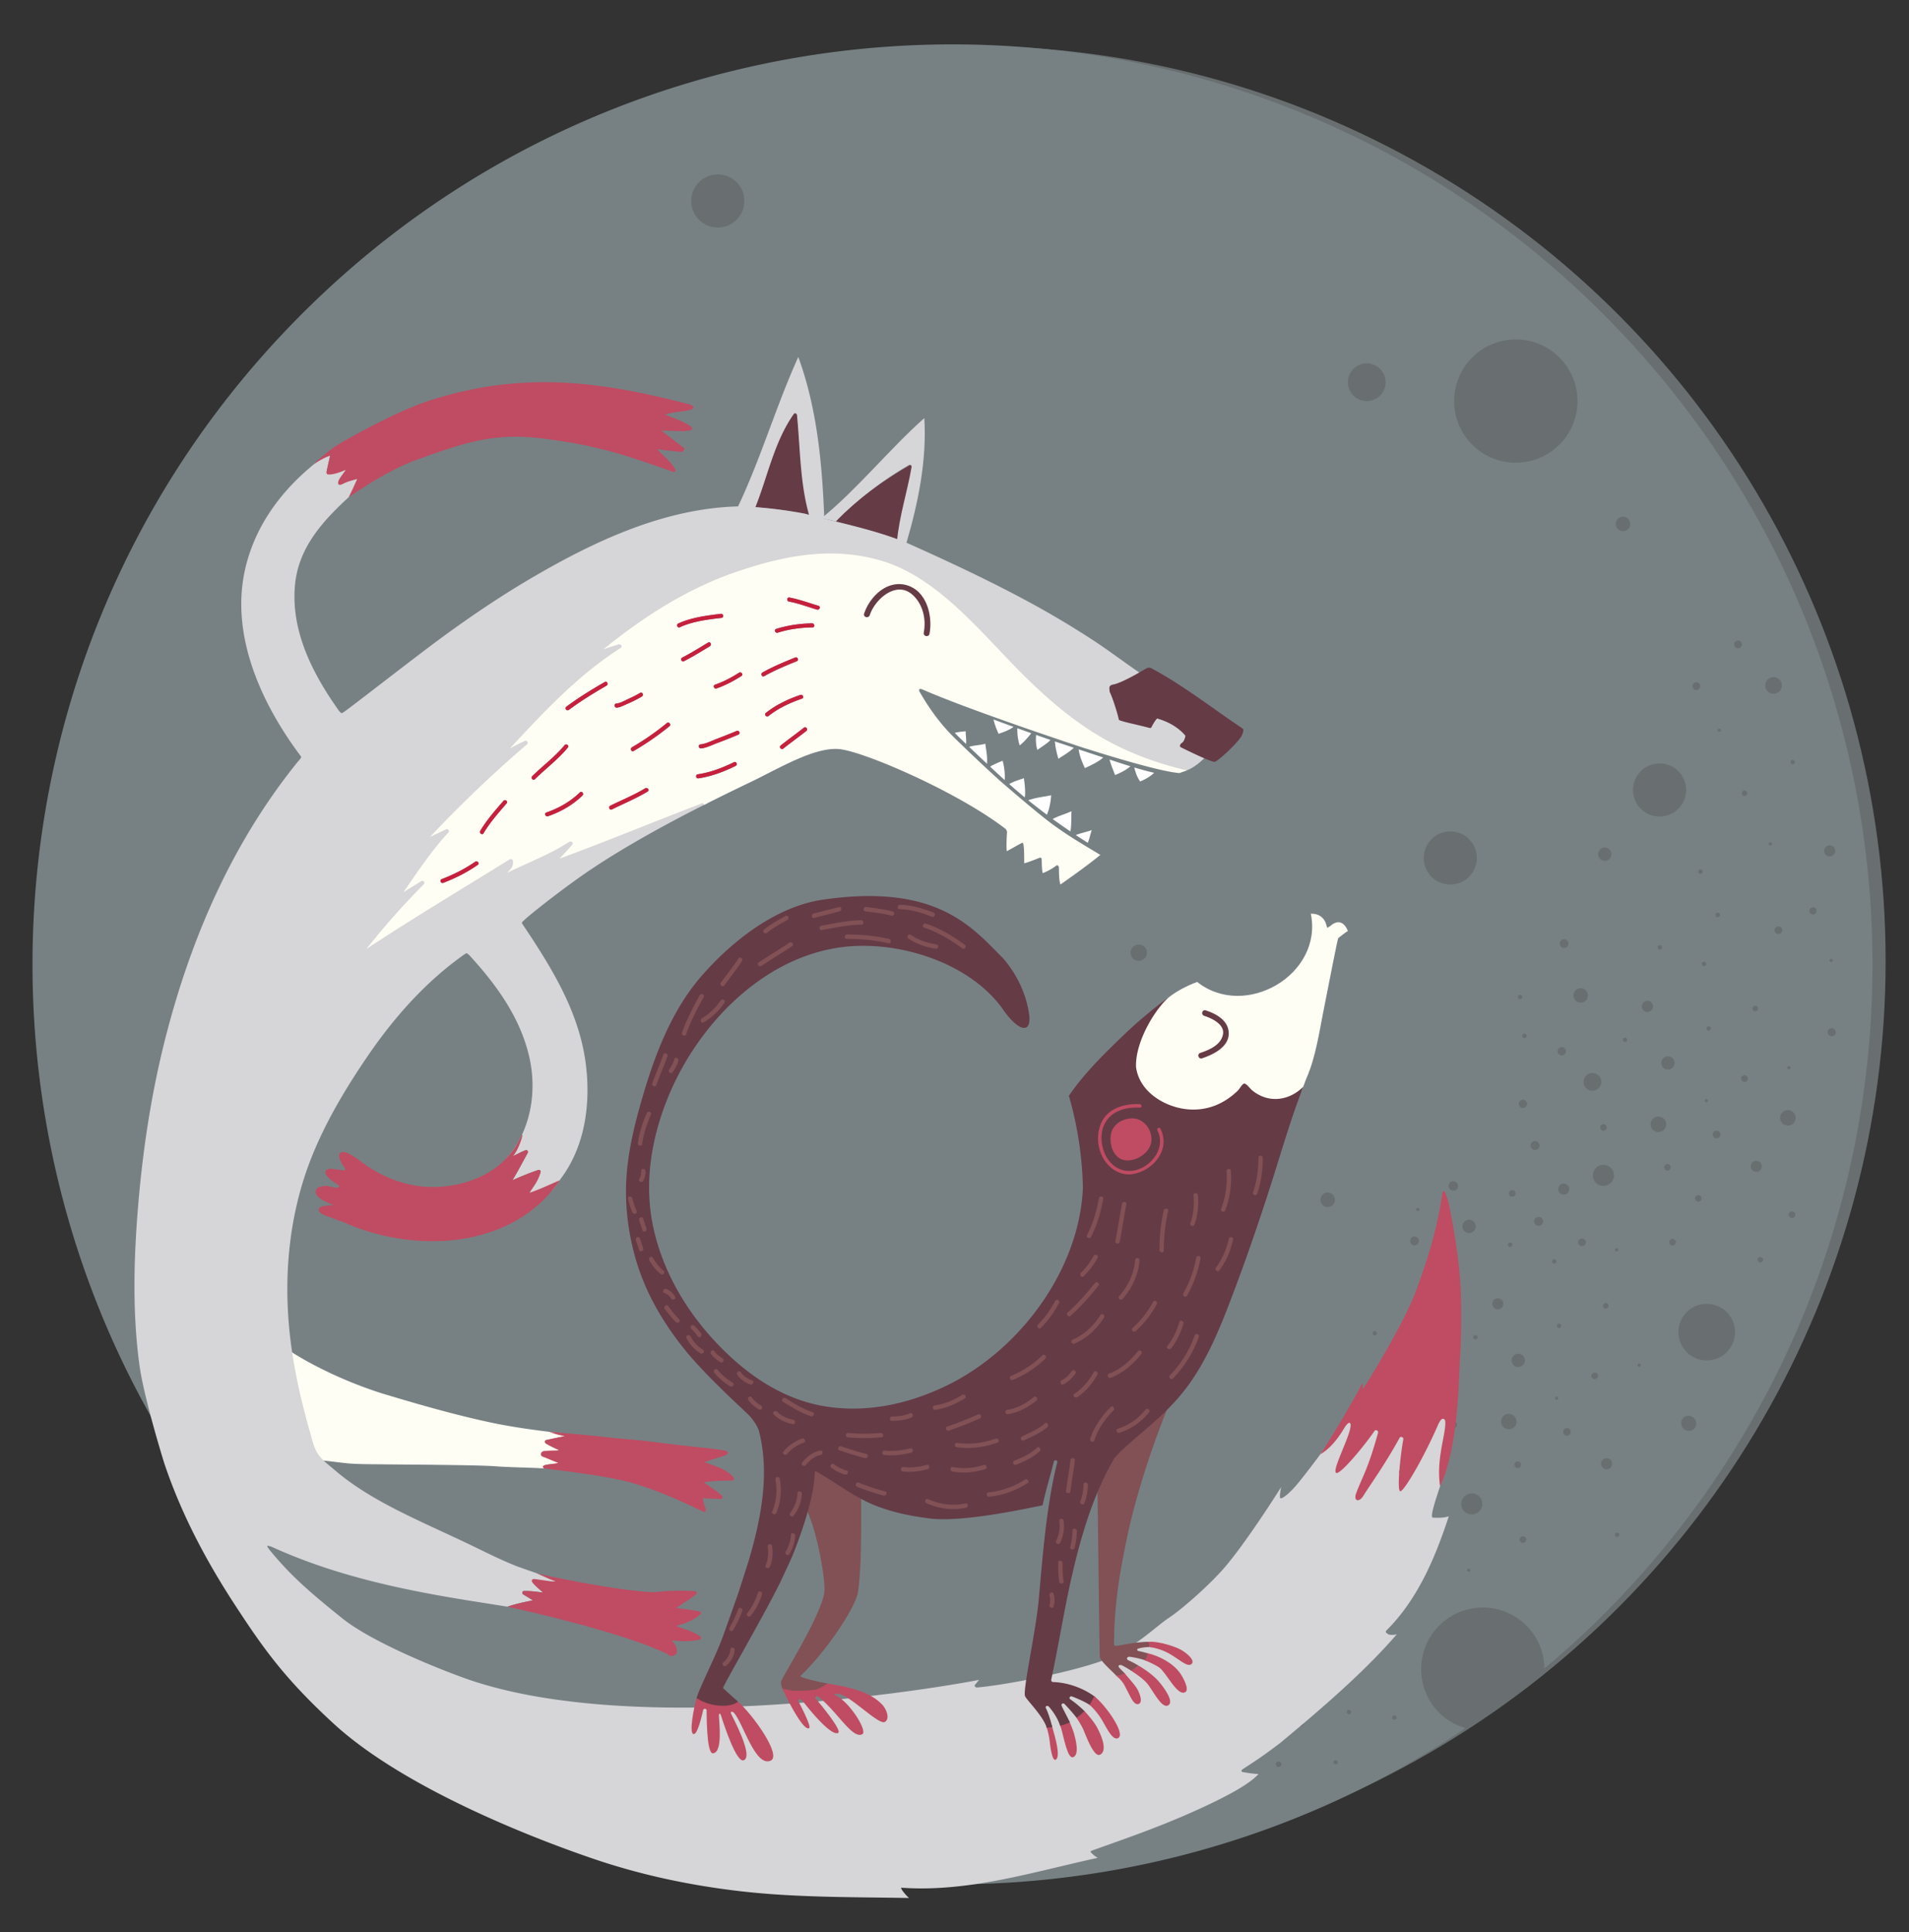 <svg xmlns="http://www.w3.org/2000/svg" width="329" height="333"><rect width="100%" height="100%" fill="#333333" stroke="none"/><circle fill="#696F70" cx="167.255" cy="165.629" r="157.717"/><path fill="#778184" d="M52.041 54.089c-61.92 61.92-61.92 162.307 0 224.225 54.525 54.528 138.879 61.011 200.527 19.498-1.654-.484-3.229-1.334-4.535-2.64-4.15-4.151-4.15-10.881 0-15.026 4.148-4.151 10.879-4.151 15.033 0a10.591 10.591 0 0 1 3.1 7.387c3.457-2.913 6.846-5.961 10.098-9.219 61.924-61.918 61.918-162.305 0-224.225-61.916-61.92-162.307-61.92-224.223 0zm110.891 260.585a.616.616 0 0 1-.875 0 .622.622 0 1 1 .879-.881.618.618 0 0 1-.004.881zm23.803 1.801a.383.383 0 1 1 .004-.542.377.377 0 0 1-.004.542zm46.513-248.302a3.268 3.268 0 0 1 0-4.606 3.255 3.255 0 1 1 0 4.606zm-52.849 234.922a.714.714 0 0 1-1.012-.003.716.716 0 0 1 1.012-1.013.709.709 0 0 1 0 1.016zm15.48 4.238a.381.381 0 0 1-.541 0 .381.381 0 0 1 0-.541.387.387 0 0 1 .541 0 .384.384 0 0 1 0 .541zm10.571 4.1a.381.381 0 0 1-.538 0 .391.391 0 0 1 0-.543.384.384 0 0 1 .543 0 .381.381 0 0 1-.005.543zm-7.501-13.754a.957.957 0 0 1-1.355 0 .962.962 0 0 1 0-1.355.962.962 0 0 1 1.355 0 .957.957 0 0 1 0 1.355zm9.977 2.668a.67.67 0 0 1-.462.829.667.667 0 0 1-.824-.46.667.667 0 0 1 .457-.826.668.668 0 0 1 .829.457zm11.756 4.033a.479.479 0 1 1 0-.678.476.476 0 0 1 0 .678zm-5.077-11.576a.38.38 0 0 1-.539-.004.377.377 0 0 1 0-.537.376.376 0 0 1 .539 0 .38.38 0 0 1 0 .541zm14.84 11.182a.384.384 0 0 1-.543-.541.39.39 0 0 1 .543.002.385.385 0 0 1 0 .539zm-5.959-6.633a.487.487 0 0 1-.68-.002.48.48 0 0 1 .68-.679.485.485 0 0 1 0 .681zm8.252-2.041a.383.383 0 0 1-.543-.539.388.388 0 0 1 .545-.002.381.381 0 0 1-.002.541zm-13.746-16.864a.958.958 0 0 1-1.355-.001.957.957 0 1 1 1.355.001zm10.297 8.001a.663.663 0 0 1-.941 0 .669.669 0 1 1 .941 0zm11.309 9.815a.377.377 0 0 1-.539 0 .378.378 0 0 1 0-.538.379.379 0 0 1 .539 0 .371.371 0 0 1 0 .538zm-45.17-49.632a4.582 4.582 0 0 1-6.479-6.479 4.582 4.582 0 0 1 6.479 6.479zm42.383 34.258a.48.48 0 0 1-.678-.679.482.482 0 0 1 .678 0 .481.481 0 0 1 0 .679zm-9.952-10.43a.812.812 0 1 1-1.152-1.15.812.812 0 0 1 1.152 1.15zm-1.488-8.596a1.433 1.433 0 0 1-2.033 0 1.436 1.436 0 1 1 2.033 0zm73.863-76.411a.57.57 0 0 1 .809 0 .573.573 0 1 1-.808.81.564.564 0 0 1-.001-.81zM120.354 31.507a4.582 4.582 0 1 1 6.475 6.477 4.582 4.582 0 0 1-6.475-6.477zM261.949 189.73a.72.72 0 0 1 1.016-.002.722.722 0 0 1-.002 1.018.723.723 0 0 1-1.014 0 .714.714 0 0 1 0-1.016zm2.061 7.141a.767.767 0 1 1 1.09 1.084.767.767 0 0 1-1.09-1.084zm4.81 7.379a.959.959 0 0 1 1.354 0 .96.96 0 0 1 0 1.355.955.955 0 0 1-1.354 0 .953.953 0 0 1 0-1.355zm9.5 11.207c-.043-.153.043-.309.197-.354s.312.042.357.198a.287.287 0 1 1-.554.156zm-28.425-11.645a.817.817 0 0 1 1.152-.002.818.818 0 0 1 0 1.153.814.814 0 1 1-1.152-1.151zm10.632 10.426a.383.383 0 1 1-.545.539.38.38 0 0 1 0-.539.383.383 0 0 1 .545 0zm-65.273-51.057a1.41 1.41 0 0 1 1.995 0 1.408 1.408 0 0 1 0 1.999 1.408 1.408 0 0 1-1.995-.001 1.416 1.416 0 0 1 0-1.998zm47.603 68.726a.718.718 0 0 1 1.014 1.015.717.717 0 0 1-1.014-1.015zm-6.705 9.072a.72.72 0 0 1 1.018 0 .72.72 0 0 1 0 1.015.723.723 0 0 1-1.018 0 .72.72 0 0 1 0-1.015zm-1.793 24.679a.575.575 0 0 1-.812 0 .571.571 0 0 1 0-.812.57.57 0 0 1 .812-.002.573.573 0 0 1 0 .814zm8.336 4.409a.377.377 0 0 1-.537 0 .378.378 0 0 1 0-.538.38.38 0 1 1 .537.538zM114.391 136.345a4.583 4.583 0 0 1-6.479 0 4.586 4.586 0 0 1 0-6.477 4.583 4.583 0 0 1 6.479 0 4.583 4.583 0 0 1 0 6.477zM253.314 270.8a.287.287 0 0 1-.406 0 .291.291 0 0 1 0-.406.287.287 0 0 1 .406.001.283.283 0 0 1 0 .405zm-4.865-7.029a.758.758 0 0 1-1.076-.002.76.76 0 0 1 0-1.081.755.755 0 0 1 1.076-.003.759.759 0 0 1 0 1.086zm-9.146-14.568a.767.767 0 1 1-1.084-1.086.767.767 0 0 1 1.084 1.086zm23.564 16.523a.575.575 0 0 1-.814.002.575.575 0 0 1 .815-.811c.22.223.22.585-.001.809zm-7.926-5.262a1.82 1.82 0 0 1-2.57 0 1.813 1.813 0 0 1 0-2.574 1.815 1.815 0 0 1 2.57 0c.709.71.709 1.863 0 2.574zm-3.994-14.511a.577.577 0 0 1-.814 0 .573.573 0 0 1 0-.812.579.579 0 0 1 .814 0 .576.576 0 0 1 0 .812zm-13.746-15.909a.387.387 0 0 1-.541 0 .39.39 0 0 1 0-.542.383.383 0 0 1 .541 0 .377.377 0 0 1 0 .542zm24.76 22.789a.573.573 0 1 1-.814-.81.573.573 0 0 1 .814 0 .57.57 0 0 1 0 .81zm-12.234-14.056a1.532 1.532 0 1 1-2.161-2.166 1.532 1.532 0 0 1 2.161 2.166zm29.252 25.996a.391.391 0 0 1-.543 0 .384.384 0 0 1 0-.543.39.39 0 0 1 .543 0 .395.395 0 0 1 0 .543zm-18.01-18.82a1.342 1.342 0 0 1-1.896-1.898 1.344 1.344 0 0 1 1.896 0 1.344 1.344 0 0 1 0 1.898zm-33.037-38.299a1.258 1.258 0 0 1 0-1.774 1.252 1.252 0 1 1 1.771 1.772 1.26 1.26 0 0 1-1.771.002zm17.804 14.261a1.255 1.255 0 0 1 1.773 0 1.253 1.253 0 1 1-1.774 1.77 1.258 1.258 0 0 1 .001-1.77zm8.805 8.258a.386.386 0 0 1-.002.543.38.38 0 0 1-.539 0 .384.384 0 0 1 .541-.543zm15.029 17.061a.672.672 0 0 1 .949-.951.681.681 0 0 1 0 .951.677.677 0 0 1-.949 0zm7.994 5.692a.958.958 0 0 1-1.355 0 .954.954 0 0 1 0-1.351.955.955 0 0 1 1.355-.006.959.959 0 0 1 0 1.357zm-9.078-11.786a.287.287 0 1 1-.402-.409.287.287 0 0 1 .402.409zm-6.019-5.894a1.146 1.146 0 0 1-1.625 0 1.146 1.146 0 0 1 0-1.626 1.152 1.152 0 0 1 1.625 0c.451.45.451 1.177 0 1.626zm-18.145-20.852a.762.762 0 0 1-1.08 0 .758.758 0 0 1 0-1.082.76.76 0 0 1 1.08-.002.76.76 0 0 1 0 1.084zm14.477 10.979a.958.958 0 0 1-1.355-1.353.964.964 0 0 1 1.361 0 .962.962 0 0 1-.006 1.353zm-14.178-17.015a.287.287 0 0 1-.551.155.29.29 0 0 1 .195-.354.292.292 0 0 1 .356.199zm30.631 29.156a.577.577 0 0 1-.814 0 .575.575 0 1 1 .814 0zm-6.299-8.757a.377.377 0 0 1-.539 0 .38.38 0 0 1 0-.54.386.386 0 0 1 .543-.002.384.384 0 0 1-.004.542zm-14.961-16.586a1.147 1.147 0 0 1-1.621 0 1.14 1.14 0 0 1 0-1.624 1.138 1.138 0 0 1 1.621 0c.451.45.451 1.175 0 1.624zm37.992 34.065a1.342 1.342 0 0 1-1.896-1.896 1.342 1.342 0 0 1 1.896 1.896zm-9.285-10.776a.292.292 0 0 1-.408-.002.286.286 0 1 1 .408-.402.285.285 0 0 1 0 .404zm-14.554-17.804a.391.391 0 0 1-.543 0 .384.384 0 1 1 .543-.543.391.391 0 0 1 0 .543zm8.937 7.717a.48.48 0 1 1 0-.678.478.478 0 0 1 0 .678zm-11.373-14.352c-.299.299-.791.299-1.09 0s-.295-.784 0-1.084a.776.776 0 0 1 1.09 0c.299.3.299.785 0 1.084zm-4.676-4.943a.572.572 0 0 1-.811 0 .575.575 0 1 1 .811 0zm10.975 8.205a.669.669 0 1 1 1.287-.371.67.67 0 0 1-1.287.371zm25.582 18.738a4.88 4.88 0 0 1-6.904 0 4.88 4.88 0 0 1 0-6.903 4.885 4.885 0 0 1 6.904 0 4.874 4.874 0 0 1 0 6.903zm-8.93-18.543a.573.573 0 0 1-.812.002.572.572 0 0 1 0-.814.57.57 0 0 1 .812.004.568.568 0 0 1 0 .808zm-11.035-10.633a1.83 1.83 0 0 1-2.578.002 1.827 1.827 0 0 1 0-2.577 1.828 1.828 0 0 1 2.578 0c.707.71.707 1.862 0 2.575zm-.887-9.141a.567.567 0 0 1-.809 0 .573.573 0 1 1 .809-.812.566.566 0 0 1 0 .812zm-13.742-15.907a.378.378 0 0 1-.537-.005.376.376 0 0 1 0-.539.378.378 0 0 1 .537-.002.39.39 0 0 1 0 .546zm40.738 38.63a.478.478 0 0 1-.678 0 .476.476 0 0 1 0-.678.48.48 0 0 1 .678.678zm-10.644-10.504a.571.571 0 0 1-.809 0 .581.581 0 0 1-.004-.813.575.575 0 0 1 .813.813zm-5.338-5.337a.575.575 0 0 1-.809-.813.57.57 0 0 1 .809.002.566.566 0 0 1 0 .811zm-12.229-14.057a1.53 1.53 0 0 1-2.166-.001 1.525 1.525 0 0 1 0-2.166 1.53 1.53 0 0 1 2.166-.003c.596.6.596 1.57 0 2.17zm-6.873-5.86a.719.719 0 1 1 1.02-1.014.719.719 0 0 1-1.02 1.014zm-6.941-9.58a.387.387 0 0 1 .004-.541.381.381 0 1 1 .539.541.384.384 0 0 1-.543 0zm25.051 22.615a1.337 1.337 0 0 1-1.895-.002 1.345 1.345 0 0 1 0-1.894 1.34 1.34 0 1 1 1.895 1.896zm22.484 15.024a.578.578 0 0 1-.814-.001.576.576 0 0 1 0-.812.58.58 0 0 1 .814-.002.578.578 0 0 1 0 .815zm-28.914-30.264a.374.374 0 0 1-.535-.002.383.383 0 0 1-.004-.539.388.388 0 0 1 .543 0 .378.378 0 0 1-.004.541zm15.984 15.573a.679.679 0 0 1 0 .949.673.673 0 0 1-.947 0 .67.67 0 1 1 .947-.949zm-23.009-22.599a1.255 1.255 0 0 1-1.77 0 1.247 1.247 0 0 1 0-1.771 1.251 1.251 0 1 1 1.77 1.771zm30.049 29.24a.955.955 0 0 1-1.348-.001.962.962 0 0 1-.004-1.353.956.956 0 1 1 1.352 1.354zm-9.073-11.791a.282.282 0 0 1-.402.003.286.286 0 0 1 .402-.407.281.281 0 0 1 0 .404zm-6.021-5.888a1.152 1.152 0 0 1-1.623 0 1.147 1.147 0 0 1 0-1.627 1.146 1.146 0 0 1 1.623 0 1.151 1.151 0 0 1 0 1.627zm-18.143-20.853a.77.77 0 0 1-1.086 0 .773.773 0 0 1 0-1.084.768.768 0 0 1 1.086 1.084zm-16.933-12.047a4.574 4.574 0 0 1-6.473 0 4.578 4.578 0 0 1 0-6.479 4.58 4.58 0 0 1 6.473 0 4.582 4.582 0 0 1 0 6.479zm31.406 23.026a.95.95 0 0 1-1.35 0 .96.96 0 0 1 0-1.355.957.957 0 1 1 1.35 1.355zm24.492 19.464a1.34 1.34 0 1 1-1.893-1.897 1.34 1.34 0 0 1 1.893 1.897zm-14.334-16.082a.386.386 0 0 1-.543 0 .389.389 0 0 1 0-.541.392.392 0 0 1 .547 0 .385.385 0 0 1-.004.541zm-8.43-13.978a.385.385 0 0 1-.539 0 .388.388 0 0 1 0-.543.387.387 0 0 1 .541 0 .384.384 0 0 1-.002.543zm22.176 20.679a.282.282 0 0 1-.406 0 .282.282 0 0 1 0-.403.285.285 0 0 1 .406 0 .285.285 0 0 1 0 .403zm-14.558-17.802a.38.38 0 0 1-.539-.003.38.38 0 0 1-.002-.538.383.383 0 1 1 .541.541zm8.937 7.719a.48.48 0 1 1-.674-.682.48.48 0 0 1 .674.682zm-25.457-26.135a1.149 1.149 0 1 1-1.622-1.625 1.149 1.149 0 0 1 1.622 1.625zm38.791 30.39a.72.72 0 0 1-1.02.002.716.716 0 0 1 .004-1.018.72.72 0 0 1 1.016 1.016zm-19.9-20.439a.383.383 0 1 1 0-.539.386.386 0 0 1 0 .539zm-2.969-7.458c-.152.149-.391.149-.541 0s-.15-.388 0-.54a.383.383 0 0 1 .541 0 .38.38 0 0 1 0 .54zm13.799 9.624a.668.668 0 1 1-1.285.371.669.669 0 0 1 1.285-.371zm8.73 5.334a.289.289 0 0 1-.554.16.293.293 0 0 1 .195-.359.296.296 0 0 1 .359.199zm-2.98-8.024a.62.62 0 0 1-.881 0 .625.625 0 0 1 0-.881.624.624 0 0 1 .881 0 .622.622 0 0 1 0 .881zm-23.633-18.035a4.588 4.588 0 0 1-6.48 0 4.581 4.581 0 1 1 6.48 0zm16.119 5.951a.287.287 0 0 1-.201.355.285.285 0 0 1-.354-.197.289.289 0 0 1 .555-.158zm-4.379-8.292a.48.48 0 0 1-.678-.68.478.478 0 0 1 .674 0c.19.188.192.49.004.68zm15.014 10.273a.958.958 0 0 1-1.352.002.958.958 0 1 1 1.352-.002zm-19.498-21.262a.285.285 0 0 1-.406 0 .29.29 0 0 1 0-.406.286.286 0 0 1 .406.003.282.282 0 0 1 0 .403zm-3.686-7.338a.673.673 0 0 1-.949 0 .675.675 0 0 1 0-.949.671.671 0 0 1 .949.949zm16.414 12.892a.384.384 0 0 1-.545-.542.39.39 0 0 1 .545 0 .388.388 0 0 1 0 .542zm-2.566-12.466a1.432 1.432 0 0 1-2.029 0 1.43 1.43 0 0 1-.004-2.027 1.44 1.44 0 0 1 2.033-.004c.56.56.56 1.473 0 2.031zm-7.781-7.9a.67.67 0 1 1 .828.461.67.67 0 0 1-.828-.461zm-18.299-20.069a1.252 1.252 0 0 1-1.77-.001 1.262 1.262 0 0 1 0-1.771 1.259 1.259 0 0 1 1.775 0 1.253 1.253 0 0 1-.005 1.772zm-11.838-14.539c-4.154 4.15-10.883 4.15-15.033.002-4.15-4.151-4.15-10.881 0-15.031 4.15-4.148 10.883-4.15 15.033 0s4.144 10.881 0 15.029z"/><path fill="#FFFEF4" d="M54.828 251.548c.488.142 2.618.328 3.121.418 0 0 1.964.223 1.973.223 2.111.17 4.242.138 6.357.168 3.33.039 15.974.099 18.979.326 2.826.211 5.299.187 8.471.374a.267.267 0 0 1 .089-.04c-.131-.147-.131-.432.116-.526.808-.331 2.768-.005 3.619-.209-.953-.336-2.547-1.241-3.561-1.399-.187-.025-.295-.443-.096-.465 1.201-.123 1.547-.076 2.491-.506-.788-.352-1.577-.705-2.312-1.158-.207-.127-.251-.516.045-.58 1.43-.289 2.854-.594 4.26-.973-4.678-.553-9.347-1.097-13.979-2.092-6.03-1.295-11.991-3.004-17.894-4.775-5.405-1.623-11.887-4.475-16.633-7.569.712 4.521 2.166 10.715 3.436 15.124.001-.001 1.159 3.325 1.518 3.659z"/><path fill="#BF4C62" d="M195.425 202.299c3.497-.698 6.354-4.328 4.552-7.804-.178-.348-.682-.021-.505.32 1.714 3.314-1.723 7.221-5.198 6.969-1.856-.135-3.322-1.521-3.967-3.214-.629-1.637-.713-3.624.223-5.175 1.26-2.088 3.644-2.613 5.932-2.517.387.014.352-.586-.033-.601-2.566-.108-5.455.648-6.619 3.191-.896 1.973-.73 4.394.39 6.252 1.099 1.822 3.058 3.012 5.225 2.579z"/><path fill="#653B46" d="M157.225 79.933c-4.535 2.522-8.867 5.629-12.59 9.255-.012-.003-.027-.009-.041-.011-.17.234-.334.471-.493.713 3.589.881 7.161 1.807 10.624 3.08.188-.35.375-.703.533-1.066.456-3.949 1.746-7.743 2.447-11.642.05-.278-.242-.457-.48-.329zm-20.414-9.062c-3.496 4.732-4.561 10.596-6.873 15.895v.002c-.078-.008-.167-.008-.248-.014-.02.207-.034.411-.055.617 3.025.195 6.016.584 8.981 1.135.264.069.519.133.78.205.053-.279.109-.551.18-.821-1.713-5.434-1.638-11.205-2.22-16.823-.024-.247-.371-.427-.545-.196z"/><path fill="#D6D5D7" d="M127.119 87.886c.939.023 1.881.074 2.818.142v-.003c2.312-5.559 3.377-11.721 6.873-16.684.175-.248.521-.057.546.202.585 5.958.497 12.075 2.263 17.831.068.02.143.037.217.061.689.141 1.375.284 2.064.451a.38.38 0 0 1 .16-.418c-.343-9.421-1.236-19.096-4.482-27.953-3.861 8.518-6.473 17.598-10.511 26.031.052.051.076.122.072.213.001.023-.012.071-.02.127z"/><path fill="#D6D5D7" d="M143.758 89.793c.088.024.18.054.267.075 3.725-3.805 8.061-7.067 12.595-9.714.238-.138.525.048.479.343-.727 4.254-2.102 8.385-2.504 12.706.154.06.311.13.469.194.089.031.18.063.264.096.02.008.031.003.057.014.016.011.039.018.055.027.24.088.475.167.711.256 2.064-7.019 3.599-14.357 3.148-21.74-5.98 5.297-11.479 12.184-17.68 17.229-.076.06 1.688.347 2.139.514z"/><path fill="#D6D5D7" d="M249.691 261.3c-.789.297-1.967.285-2.746.238-.811-.051 1.664-6.209 2.283-8.846.561-2.103 2.404-8.118.295-13.104-3.336 5.754-3.963 8.792-7.785 14.265-.234.341-.711.075-.59-.294 1.021-3.002.666-4.801 1.178-7.906-3.521 6.152-2.617 4.669-6.83 10.376-.236.315-.77.032-.607-.34 2.842-6.727 2.244-5.864 4.471-12.833-2.1 2.529-4.576 5.059-6.738 7.554-.25.291-.76.051-.605-.34.969-2.452 1.045-5.921 1.793-8.441-.752 1.394-6.557 9.653-10.141 14.017-1.459 1.771-2.689 2.662-2.977 2.558-.289-.103.107-1.932.107-1.932s-6.459 10.308-10.408 14.597c-2.74 2.975-6.803 6.514-8.938 7.933-2.139 1.419-4.999 4.365-9.601 6.624-4.444 2.181-17.808 4.893-23.45 5.383-.282.023-.578-.266-.332-.51.183-.186.411-.5.658-.811-2.049.486-56.625 10.48-87.576.088-3.837-1.291-16.614-6.235-22.152-10.676-5.531-4.443-8.924-7.365-12.557-11.822-.57-.803-.57-.803.383-.51 11.003 5.022 22.777 7.484 34.664 9.371 1.982.314 3.976.627 5.964.949 1.416-.496 2.896-.799 4.362-1.09-.521-.377-1.088-.682-1.639-1.023-.243-.155-.207-.586.124-.594 1.116-.024 2.203.127 3.297.27-.51-.434-.978-.92-1.325-1.518-.154-.254.057-.498.328-.479.988.078 3.32.35 4.264.107-2.226-.666-8.07-2.711-8.096-2.768-2.687-1.07-5.252-2.381-7.872-3.641-2.958-1.421-5.951-2.758-8.909-4.17-4.695-2.241-9.477-4.704-13.549-8.01-3.257-2.781-3.914-2.812-4.885-6.74h-.004c-1.924-6.666-3.404-13.363-3.869-20.357-.535-8.002.263-16.102 2.698-23.756 2.397-7.537 6.576-14.668 11.022-21.171 4.544-6.642 9.988-12.784 16.586-17.442.018-.011.027-.011.041-.014.486-.394.474-.151.837.104 4.659 5.061 8.8 10.758 10.356 17.568 1.23 5.424.457 11.308-2.715 15.941a15.738 15.738 0 0 1-1.363 1.705c1.159-.48 2.261-1.134 3.437-1.591.259-.099.507.208.378.443-.873 1.579-1.705 3.181-2.636 4.725 1.46-.642 2.927-1.259 4.446-1.763.216-.073.471.131.401.359-.44 1.574-1.757 2.582-2.611 3.902 1.485-.402 3.114-.83 4.645-.781.69-.865 1.069-1.472 1.603-2.201 4.187-5.707 5.056-13.241 4.079-20.077-1.261-8.792-5.983-16.321-10.819-23.54-.248-.373-.048-.367.25-.691 1.168-1.137 7.284-5.916 11.494-8.738 8.554-5.739 19.033-10.887 19.994-11.378-.338-2.02-13.568 4.135-21.43 6.981-.387.143-2.239 1.311-1.962 1.033.595-.595 2.054-2.461 2.628-3.07-3.182 1.758-4.557 1.391-7.781 3.07-.224.117-3.588 2.676-4.251 2.432-.78-.292-.865-1.156-.637-1.941-8.662 5.365-12.686 7.83-21.14 13.526-.315.216-1.971 1.271-1.719.937 2.898-3.84 5.494-4.957 8.815-8.424.985-1.549 1.127-2.946-3.095-1.447 2.539-3.615 8.703-9.949 7.733-9.475-.299.145-2.571.626-2.331.365 5.074-5.484 16.364-15.697 15.637-15.222-.311.2-2.084.061-1.792-.253 5.928-6.375 11.073-10.349 18.218-15.358-.783.27.004-1.43-.759-1.105-.37.152-2.981.868-2.679.612 7.73-6.471 13.705-8.168 23.176-11.883 5.166-2.027 15.178-4.793 24.429-1.252 10.301 3.938 17.875 13.734 21.749 17.604 3.722 3.71 7.861 7.408 12.279 10.287 5.133 3.344 9.845 5.545 15.821 6.898.232.053.639.064.609.247 1.757-.103 3.481-1.636 4.254-2.403a82.658 82.658 0 0 1-4.039-1.856c-.202-.105-.198-.323-.091-.462a.27.27 0 0 1 .148-.205c.45-.244.637-.852.718-1.328-1.249-1.492-3.04-2.457-4.897-2.982-.391.381-.768.869-.919 1.391a.308.308 0 0 1-.041.066c-.046.129-.164.225-.336.176-1.586-.434-3.156-.934-4.73-1.412-.159.125-.422.116-.478-.135-.352-1.607-.955-3.195-1.679-4.684.023-.307.036-.613.04-.926.112-.082.223-.166.333-.252 1.73-.26 3.335-.898 4.809-1.807-.076-.058-.15-.115-.228-.172.08-.035.151-.072.231-.104-2.745-1.876-5.385-3.893-8.177-5.709a156.666 156.666 0 0 0-11.018-6.549c-6.853-3.702-13.908-6.994-21.016-10.17-5.672-2.302-11.699-3.43-17.595-5.016-3.676-.68-7.396-1.132-11.167-1.252a.216.216 0 0 1-.092.02c-12.832.279-25.081 6.061-35.943 12.451-5.414 3.186-10.615 6.722-15.672 10.441-4.344 3.198-15.386 11.818-16.427 12.506-.456.305-.456.305-.856-.123-4.486-6.297-8.301-13.619-7.631-21.559.555-6.59 4.768-11.205 9.623-15.624.818-.749 2.702-2.03 3.895-2.619-.932.278-1.991-1.804-2.906-1.481-.066.04-2.515 1.096-2.486 1.086.027-.076 1.276-1.384 1.432-1.897-.878.378-4.143 1.089-4.115.933.232-1.199.543-2.382.771-3.578 0-.007 0-.007.003-.013-7.079 4.913-12.797 11.622-14.776 20.212-2.655 11.491 2.825 23.357 9.632 32.388.115.157-.562.868-.645.964-11.061 13.705-18.121 29.779-22.541 46.744-2.414 9.268-3.928 18.768-4.783 28.303-.85 9.574-1.191 19.353.111 28.893.773 5.638 4.201 16.647 4.236 16.755 2.887 8.69 7.188 16.825 12.184 24.479 4.843 7.419 8.471 12.623 17.002 20.474 12.84 11.815 36.98 20.689 45.148 23.442 8.156 2.752 16.606 4.514 25.154 5.491 9.113 1.04 18.295.984 27.453 1.128.495.009.992.017 1.479.023-.404-.257-1.71-1.8-1.301-1.771 11.5.81 22.669-2.724 33.793-5.153a4.469 4.469 0 0 1-.856-.622c-.528-.487-.528-.487.275-.774 5.106-1.832 11.237-3.916 17.702-6.855 5.746-2.611 9.035-4.517 10.594-6.184a23.712 23.712 0 0 1-2.666-.337c-.393-.067-.387-.329.098-.608 1.488-.968 3.281-2.096 6.414-4.509 5.361-4.46 14.02-11.68 19.979-18.638a2.923 2.923 0 0 1-1.387.043.283.283 0 0 1-.209-.172c-.225-.029-.412-.305-.205-.51 5.421-5.389 8.417-12.546 10.766-19.699z"/><path d="M184.666 139.796c-1.061.508-2.213.778-3.242 1.354a111.31 111.31 0 0 0 3.05 2.131c.219-1.115.112-2.33.192-3.485zm-8.205-5.686c-.855.304-1.748.54-2.535 1.007a96.05 96.05 0 0 0 2.691 2.301c.14-1.075-.019-2.228-.156-3.308zm4.701 2.94c-1.312.283-2.684.393-3.948.865 1.058.855 2.126 1.68 3.211 2.488.445-1.031.653-2.229.737-3.353zm-8.014-2.619c.088-1.119-.076-2.236-.348-3.326-.637.246-1.254.523-1.868.836-.03.018-.062.024-.099.031 0 .004-.009.01-.014.013a.31.31 0 0 1-.18.134c.799.75 1.604 1.492 2.409 2.227.038.03.069.056.1.085zm15.005 8.621c-.903.329-1.854.506-2.749.852.68.45 1.365.895 2.064 1.338.303-.695.431-1.465.685-2.19zm-5.749-12.29c.906-.602 1.886-1.146 2.663-1.902-1.083-.359-2.175-.718-3.264-1.083.07 1.019.318 2.008.601 2.985zm-7.078-5.187a9.267 9.267 0 0 0 .402 2.886c.758-.598 1.398-1.331 1.998-2.096.004-.002.004-.002.004-.004-.787-.279-1.568-.563-2.35-.846-.015.02-.029.043-.054.06zm-3.238.883c.91-.292 1.815-.642 2.596-1.194a279.738 279.738 0 0 1-3.455-1.271c.175.856.517 1.663.859 2.465zm23.404 5.831c.197.822.502 1.7 1.001 2.379.853-.33 1.739-.85 2.411-1.486a52.275 52.275 0 0 1-3.389-.914c-.012.008-.017.014-.023.021zm-29.002-4.085c.08-.723-.069-1.458-.066-2.188-.626.081-1.271.108-1.877.294.375.373.744.743 1.128 1.111.263.262.546.522.815.783zm24.741 2.701c.219.912.621 1.778.934 2.665.944-.389 1.873-.833 2.646-1.505v-.007l-1.528-.484c-.684-.219-1.366-.448-2.052-.669zm-12.454-1.665c.764-.563 1.61-1.025 2.266-1.722-.83-.276-1.651-.575-2.477-.864-.087.879-.035 1.743.211 2.586zm8.19 3.134c1.096-.513 2.255-1.03 3.17-1.831-1.417-.463-2.828-.936-4.239-1.403.135 1.104.614 2.219 1.069 3.234zm-16.863-.904c.09-1.075-.151-2.211-.295-3.297-.889.252-1.826.256-2.72.509-.026.011-.06.005-.086.005a289.191 289.191 0 0 0 3.165 2.996.32.32 0 0 1-.064-.213z" fill="#FFF"/><path fill="#FFFEF4" d="M176.801 116.746c-7.395-7.251-14.969-17.256-25.029-20.154-8.447-2.44-16.508-.85-24.441 1.81-8.729 2.923-16.268 7.769-23.352 13.505.873-.311 1.75-.596 2.647-.856.342-.101.724.362.358.597-7.334 4.676-13.246 11.012-19.118 17.348a31.602 31.602 0 0 1 2.592-1.311c.368-.162.661.345.358.6a212.405 212.405 0 0 0-16.707 15.943c.92-.434 1.845-.861 2.754-1.308.304-.146.667.269.428.528-2.936 3.182-5.33 6.768-7.774 10.324 1.004-.652 2.04-1.246 3.055-1.9.383-.25.755.227.442.547a126.908 126.908 0 0 0-9.86 11.119c8.081-5.35 16.417-10.305 24.646-15.415.233-.147.504-.056.569.226.218 1.018-.45 1.465-.953 2.068 3.572-1.765 7.338-3.162 10.691-5.339.318-.204.777.151.506.481-.697.847-1.447 1.641-2.211 2.428 8.225-3.033 16.33-6.386 24.515-9.521.224-.086.406.059.465.229a423.218 423.218 0 0 1 8.033-3.947c4.78-2.292 11.017-6.101 15.292-5.645 4.279.455 20.275 7.338 28.586 13.738.104.075.287.435.263.586-.031.227-.159 2.404-.04 3.265.793-.418 2.543-1.446 2.668-1.443l.004-.003c.354-.191.321 2.539.326 3.534.868-.216 2.592-.938 2.619-.948.01 0 .01-.003.01-.003l.01-.002c.012-.001.015-.007.015-.007.176-.06.31.044.353.191.028.053-.025 1.723.189 2.459a9.36 9.36 0 0 0 2.307-1.281c.246-.186.497.074.461.318.045.059-.04 2.072.285 2.925 2.33-1.646 4.666-3.301 6.877-5.106-2.908-1.732-5.834-3.465-8.553-5.497-2.702-2.024-8.586-7.133-8.891-7.406a282.365 282.365 0 0 1-7.744-7.308c-2.359-2.314-4.289-4.976-5.947-7.87-.236-.417-.111-.685.545-.396 7.811 3.424 25.822 9.414 26.849 9.75 1.391.457 13.634 4.388 17.4 4.627.027-.028.874-.316 1.231-.475-5.464-1.247-10.95-3.342-15.73-6.295-4.407-2.723-8.312-6.093-11.999-9.71zm-94.464 32.306c-1.834 1.281-3.851 2.291-5.94 3.095-.421.161-.7-.479-.279-.642 2.026-.781 3.996-1.756 5.777-3 .375-.258.808.29.442.547zm4.979-10.609c-1.407 1.646-2.875 3.28-3.979 5.154-.235.393-.799-.027-.566-.415 1.105-1.876 2.571-3.512 3.983-5.155.294-.342.861.074.562.416zm18.887-17.194c.654-.051 1.367-.466 1.952-.737a24.825 24.825 0 0 0 2.174-1.109c.386-.23.664.417.279.645-.825.484-1.69.903-2.567 1.285-.539.234-1.148.566-1.738.615-.451.036-.555-.661-.1-.699zm-14.467 12.494c1.822-1.784 3.934-3.348 5.562-5.325.286-.348.856.068.564.417-1.665 2.022-3.818 3.628-5.684 5.459-.324.315-.76-.236-.442-.551zm8.643 3.36c-1.691 1.639-3.719 2.795-5.94 3.564-.425.145-.71-.499-.282-.646 2.168-.75 4.135-1.869 5.783-3.465.324-.316.767.235.439.547zm4.139-18.93c-2.225 1.278-4.418 2.639-6.481 4.164-.368.271-.807-.275-.438-.545 2.107-1.563 4.361-2.955 6.64-4.266.388-.227.667.423.279.647zm7.109 18.229c-1.977 1.197-4.104 2.075-6.172 3.094-.408.195-.687-.447-.28-.646 2.01-.988 4.091-1.83 6.017-2.994.376-.241.82.308.435.546zm3.752-11.249a47.233 47.233 0 0 1-6.174 4.265c-.396.229-.67-.421-.283-.644a44.927 44.927 0 0 0 6.011-4.172c.354-.286.794.263.446.551zm1.507-17.702c2.244-1.037 4.932-1.379 7.358-1.668.447-.051.552.645.1.703-2.367.271-4.994.6-7.175 1.611-.411.191-.69-.457-.283-.646zm.706 5.859c1.525-.777 2.985-1.699 4.451-2.578.392-.232.664.413.285.645-1.471.88-2.932 1.801-4.457 2.574-.403.211-.683-.438-.279-.641zm9.183 18.687c-2.016.988-4.176 1.813-6.416 2.137-.443.063-.551-.633-.098-.698 2.173-.314 4.268-1.123 6.234-2.084.409-.201.688.446.28.645zm.472-5.39a88.049 88.049 0 0 1-3.751 1.488c-.833.314-1.771.793-2.667.883-.45.041-.554-.654-.101-.699.926-.09 1.926-.609 2.778-.938a95.652 95.652 0 0 0 3.457-1.379c.424-.176.703.467.284.645zm.544-10.119c-1.33.864-2.794 1.629-4.295 2.155-.428.146-.707-.497-.279-.646 1.439-.503 2.86-1.228 4.138-2.062.374-.246.821.301.436.553zm3.629-.604c1.797-1.004 3.713-1.807 5.62-2.574.424-.17.702.475.28.641-1.908.772-3.826 1.57-5.621 2.58-.394.222-.674-.428-.279-.647zm.576 6.972c1.748-1.403 3.829-2.374 5.938-3.097.424-.148.711.496.279.645-2.049.704-4.074 1.631-5.776 2.999-.356.28-.794-.265-.441-.547zm6.975 3.105c-1.308 1.042-2.671 2.008-3.983 3.05-.354.282-.792-.268-.44-.545 1.311-1.041 2.673-2.012 3.984-3.052.355-.28.794.267.439.547zm1.076-17.839c-2.01.026-4.094.308-6.007.911-.427.135-.707-.508-.28-.642 1.982-.628 4.11-.938 6.184-.965.446-.01.553.689.103.696zm.756-3.067c-1.609-.468-3.184-1.081-4.839-1.388-.438-.079-.358-.779.089-.694 1.706.312 3.344.94 5.011 1.426.434.128.172.782-.261.656zm19.2 4.145c-.075.395-.687.268-.614-.132.45-2.379-.156-5.066-2.01-6.717-2.93-2.606-6.715.758-7.66 3.596-.125.378-.742.256-.615-.132 1.057-3.185 4.437-6.181 7.913-4.468 2.706 1.334 3.496 5.156 2.986 7.853z"/><path fill="#BF4C62" d="M249.492 206.708c-.508-1.658-.854-1.93-.971-.68-.857 5.773-2.578 11.394-4.646 16.841-2.213 5.836-9.125 16.847-9.031 16.551-.043-.14.266-1.876-.443-.337-.592 1.276-4.932 8.707-6.85 11.536 2.033-1.159 3.445-3.394 4.145-4.551.836-1.372 1.43-1.127.826.778-.807 2.566-2.887 6.588-2.252 6.984.643.391 4.691-4.434 6.605-7.215.252-.35.717-.025.617.337-1.865 6.653-2.682 7.425-3.83 10.558-.344 1.279.637 1.376 1.314.25 1.07-1.774 3.348-4.77 6.244-9.986.172-.306.691-.083.633.25-.553 3.038-1.111 8.771-.547 8.963.564.193 3.98-5.584 6.516-11.409.766-1.766 1.236-.888 1.258-.637.168 2.093-1.621 6.482-.891 11.192 3.148-6.771 3.199-18.014 3.426-21.849.256-4.298.299-8.61.076-12.911-.257-4.978-1.697-13.006-2.199-14.665zm-123.097 47.884c-1.296-1.515-3.238-1.925-5.013-2.646 1.161-.319 2.288-.738 3.449-1.068.833-.239.732-.78.071-.896-.609-.104-1.21-.22-1.814-.278-.042-.021-7.77-.836-10.336-1.186-3.121-.43-6.253-.579-9.38-.973-.969-.123-8.729-.824-8.628-.783.106.045 1.02.465 2.613.738-1.148.231-2.275.433-3.236.674-.292.076-.252.453-.045.58.734.453 1.523.807 2.312 1.158-1.063.116-1.294.022-2.642.152-.516.047-.795.757-.199.977 1.135.422 1.705.723 2.658 1.061-.854.203-1.423.197-2.271.39-.723.161-.18.549-.205.566-.17.005 10.258 1.12 14.842 2.401 4.398 1.225 8.543 3.092 12.641 5.062.308.151.511-.159.411-.446-.265-.73-.366-1.258-.507-1.899 1.037.109 2.077.109 3.118.146.282.01.378-.374.191-.549-.95-.892-2.054-1.561-3.114-2.303 1.606-.331 3.254-.262 4.896-.335.298-.01.354-.348.188-.543zm-5.689 27.457c-1.174-.903-2.615-1.243-3.972-1.769a2.858 2.858 0 0 1-.211-.092c1.479-.363 2.962-.949 4.129-1.918.201-.164.188-.512-.103-.57-1.316-.261-2.647-.415-3.976-.6 1.117-.784 2.281-1.493 3.369-2.319.268-.201.124-.562-.188-.581-2.303-.125-4.607-.1-6.881.184-5.388-.045-19.373-2.912-20.484-3.298.9.384 2.707 1.253 3.297 1.402-.049.22-2.67-.294-3.655-.37-.271-.02-.484.221-.331.479.346.598 1.388 1.42 1.897 1.854-1.094-.143-2.181-.294-3.297-.27-.331.008-.367.438-.124.594.551.342 1.117.646 1.639 1.023-1.467.291-2.946.594-4.362 1.09-.281-.049 18.78 3.988 27.403 8.072.024.016.052.014.075.016a.304.304 0 0 0 .063.079c.332.31.631.398 1.076.3a.376.376 0 0 0 .271-.244.274.274 0 0 0 .234-.209c.264-.786-.227-1.568-.779-2.15-.018-.021-.029-.045-.04-.062 1.565.198 3.216.191 4.755-.092.242-.049.436-.362.195-.549zM56.27 81.386c-.027.156.068.35.245.371.859.102 2.206-.41 3.084-.787-.358.512-.901 1.211-1.155 1.67-.344.663-.17 1.154.566.787 1.031-.519 1.621-.604 2.555-.885-.459.957-.547 1.312-1.488 3.164 3.102-2.152 7.555-4.935 11.469-6.363 8.939-3.263 13.918-4.835 22.399-3.721 8.942 1.172 13.585 2.681 22.045 5.693.216.075.714-.026.136-.842-.91-1.286-1.818-1.92-2.873-3.081 1.484.267 2.458.304 3.973.481.555.064.866-.504.631-.686-1.52-1.188-2.376-1.787-3.871-3.01 1.901.064 4.99.34 5.289-.238.3-.578-2.982-1.866-4.656-2.473 1.495-.561 2.957-.438 4.492-.883.504-.147.684-.641-.441-.932-15.592-4.078-28.707-5.602-44.141-.789-6.653 2.076-16.096 7.589-16.99 8.227-.566.401-3.232 2.479-3.316 2.821 1.01-.687 2.212-1.274 2.668-1.359a72.905 72.905 0 0 0-.621 2.835z"/><path fill="#653B46" d="M198.502 115.198c-.462-.25-.758-.108-1.125.095-.19.103-4.038 2.479-5.769 2.738-.11.086-.149.008-.333.252-.184.25-.04.926.112 1.208.146.28 1.091 2.933 1.442 4.542.06.252 3.706.973 5.292 1.406.172.049.29-.047.336-.176.017-.021.569-1.076.96-1.457 1.857.525 3.648 1.49 4.897 2.982-.081.477-.268 1.084-.718 1.328a.266.266 0 0 0-.148.205c-.107.139-.111.356.091.462 1.328.659 5.107 2.511 5.771 2.511.516-.003 4.268-3.483 4.734-4.611s.133-.88.152-1.108c-5.211-3.479-10.161-7.398-15.694-10.377z"/><path fill="#BF4C62" d="M54.971 208.277c-.229.469.291.814.645.99.931.47 1.959.693 2.903 1.135.06.026.12.029.171.021.191.082.383.156.579.219.008.004.012.004.015.01 12.18 5.456 29.068 4.67 37.173-7.211.107-.16-3.703 1.696-5.187 2.097.854-1.318 1.461-1.978 1.901-3.552.069-.229-.186-.433-.401-.359-1.52.504-2.986 1.121-4.446 1.763.931-1.544 1.763-3.146 2.636-4.725.129-.235-.119-.542-.378-.443-1.176.457-1.017.53-2.181 1.013.904-.913 1.877-3.898 1.57-3.695-.255.5-.893 1.707-1.208 2.183-2.718 4.185-7.586 6.358-12.576 6.774-5.282.443-10.313-1.411-14.388-4.646h-.004c-.01-.006-.028-.021-.039-.024h-.005c-.481-.319-.964-.654-1.482-.92-.366-.193-.833-.448-1.263-.372-1.221.203-.186 1.938.433 2.801.081.141.093.25-.026.332-.427.023-1.069-.104-1.257-.123-.515-.057-1.196-.221-1.698-.037-.498.188-.475.686-.188 1.066.487.633 1.097 1.051 1.739 1.451.004.002.007.006.017.01.147.099.389.245.426.436a.18.18 0 0 1-.02.096c-.137.044-.3.08-.34.09-.028.006-.049.021-.076.037-.642-.037-1.441-.346-1.917-.315-.55.037-1.466.108-1.667.759-.191.611.393 1.129.825 1.455.679.512 1.48.754 2.245 1.093-.462.01-.916.034-1.367.104-.354.048-.977.11-1.164.487z"/><path fill="#653B46" d="M157.102 101.179a4.818 4.818 0 0 0-2.158-.521c-2.842 0-5.179 2.564-6.023 5.097a.448.448 0 0 0 .057.41.52.52 0 0 0 .418.199c.23 0 .43-.139.504-.359.705-2.125 2.945-4.404 5.152-4.404.799 0 1.54.301 2.205.893 1.678 1.494 2.422 4 1.944 6.539a.487.487 0 0 0 .104.408.53.53 0 0 0 .405.186.468.468 0 0 0 .478-.391c.547-2.9-.349-6.705-3.086-8.057z"/><path fill="#C6203C" d="M136.053 102.973c-.447-.085-.527.615-.089.694 1.655.307 3.229.92 4.839 1.388.434.126.695-.528.261-.656-1.668-.485-3.305-1.114-5.011-1.426zm3.89 4.453c-2.073.027-4.201.337-6.184.965-.427.134-.146.776.28.642 1.913-.604 3.997-.885 6.007-.911.451-.007.344-.706-.103-.696zm-2.903 5.884c-1.907.768-3.823 1.57-5.62 2.574-.395.219-.115.869.279.646 1.795-1.01 3.713-1.808 5.621-2.58.422-.165.144-.81-.28-.64zm.894 6.449c-2.108.723-4.189 1.693-5.938 3.097-.354.282.085.827.44.547 1.702-1.368 3.728-2.295 5.776-2.999.433-.149.145-.793-.278-.645zm.597 5.656c-1.312 1.04-2.674 2.011-3.984 3.052-.352.277.086.827.44.545 1.312-1.042 2.676-2.008 3.983-3.05.356-.281-.083-.828-.439-.547zm-14.287-19.632c-2.427.289-5.114.631-7.358 1.668-.406.189-.128.837.283.646 2.181-1.012 4.808-1.34 7.175-1.611.452-.059.347-.754-.1-.703zm-2.201 4.949c-1.466.879-2.926 1.801-4.451 2.578-.403.203-.124.852.279.641 1.525-.773 2.986-1.694 4.457-2.574.379-.232.107-.877-.285-.645zm5.311 5.203c-1.277.835-2.698 1.56-4.138 2.062-.428.148-.148.791.279.646 1.501-.526 2.965-1.291 4.295-2.155.386-.252-.061-.799-.436-.553zm-.39 10.026c-1.14.485-2.297.938-3.457 1.379-.853.329-1.853.849-2.778.938-.453.045-.35.74.101.699.896-.09 1.834-.568 2.667-.883a88.049 88.049 0 0 0 3.751-1.488c.418-.177.139-.82-.284-.645zm-.468 5.39c-1.967.961-4.062 1.77-6.234 2.084-.453.065-.346.762.098.698 2.24-.323 4.4-1.148 6.416-2.137.407-.198.128-.845-.28-.645zm-15.305 4.504c-1.926 1.164-4.007 2.006-6.017 2.994-.406.199-.128.842.28.646 2.067-1.019 4.195-1.896 6.172-3.094.386-.237-.058-.786-.435-.546zm3.742-11.253a44.927 44.927 0 0 1-6.011 4.172c-.387.223-.113.872.283.644a47.3 47.3 0 0 0 6.174-4.265c.348-.288-.092-.837-.446-.551zm-8.63-2.655c.59-.049 1.199-.381 1.738-.615a24.015 24.015 0 0 0 2.567-1.285c.385-.228.106-.875-.279-.645-.702.412-1.438.771-2.174 1.109-.585.271-1.298.687-1.952.737-.455.039-.351.736.1.699zm-8.44 6.887c.292-.349-.278-.765-.564-.417-1.629 1.978-3.74 3.541-5.562 5.325-.318.315.117.866.443.551 1.865-1.831 4.018-3.436 5.683-5.459zm6.374-11.307c-2.278 1.311-4.532 2.702-6.64 4.266-.368.27.07.816.438.545 2.063-1.525 4.257-2.886 6.481-4.164.39-.225.111-.875-.279-.647zm-17.482 20.5c-1.412 1.644-2.878 3.279-3.983 5.155-.232.388.331.808.566.415 1.104-1.874 2.571-3.508 3.979-5.154.298-.342-.269-.758-.562-.416zm-4.86 10.478c-1.781 1.244-3.751 2.219-5.777 3-.421.162-.142.803.279.642 2.09-.804 4.106-1.813 5.94-3.095.366-.257-.067-.805-.442-.547zm18.044-11.949c-1.648 1.596-3.615 2.715-5.783 3.465-.428.147-.143.791.282.646 2.222-.77 4.249-1.926 5.94-3.564.329-.312-.114-.863-.439-.547z"/><path fill="#BF4C62" d="M184.23 296.503c-.268.113-1.533.527-1.646.553.043.129.234.583.271.715.483 1.564 1.117 5.454 2.118 5.041 1.124-.461.361-3.244.107-4.124-.18-.616-.588-1.594-.85-2.185zm-2.973.786c-.317.041-.626.164-.951.184.279.782.526 1.82.608 2.645.027.297.359 3.479 1.021 3.133.96-.502-.247-4.361-.428-5.051-.046-.181-.203-.729-.25-.911z"/><path fill="#FFFEF4" d="M204.151 191.937c3.87.59 9.103-3.104 9.181-3.094.1-.062 1.271-1.194 1.375-1.078 3.014 3.364 6.977 3.982 9.648.161.045-.056.807-2.208.852-2.222 1.52-3.518 2.117-7.609 2.85-11.321.818-4.128 2.461-12.624 2.58-12.718.539-.422 1.072-.865 1.658-1.223-.244-.604-.6-1.218-1.236-1.445-.646-.228-1.307.153-1.781.568-.549.391-.549.391-.623.072-.326-1.472-1.33-2.213-2.748-2.184 2.158 10.487-11.311 18.319-19.582 11.772-7.476 2.726-11.43 9.097-11.398 15.396 1.43 3.397 5.604 6.768 9.224 7.316zm2.759-10.303c1.633-.543 3.679-1.443 4.045-3.328.367-1.863-1.962-2.973-3.359-3.424-.363-.115-.245-.703.127-.588 1.781.574 3.852 1.698 3.848 3.827-.01 2.253-2.691 3.492-4.469 4.083-.37.124-.556-.446-.192-.57z"/><path fill="#815155" d="M148.406 257.416c-2.592-1.404-5.505-2.839-8.152-4.158-.229 2.412-1.857 5.615-1.145 7.135 1.766 3.766 3.225 12.07 2.954 14.035-.562 4.092-7.475 14.895-7.475 15.412 0 .693.285 1.25.404 1.514.501.129.933.271 1.445.383.635.123 1.165-.203 1.799-.176.211.01.421.014.63-.001.082-.001.171 0 .251-.005 1.376-.145 2.636-.661 3.807-1.368-1.603-.259-5.237-1.117-4.974-1.364 4.129-3.852 9.633-11.842 9.941-14.602.064-.598.19-1.41.223-2.168.441-4.28.265-14.596.292-14.637z"/><path fill="#BF4C62" d="M120.083 292.515c-.462 1.607-1.438 6.331-.507 6.322.686-.008 1.416-3.336 1.611-4.131.088-.347.589-.264.589.05.021.04-.066 7.411 1.065 7.394 1.842-.035 1.023-5.865 1.063-6.519.041-.653.312-.115.312-.115.742 2.315 2.747 8.273 3.949 7.838 1.851-.674-2.187-7.911-2.148-7.989-.23-.439.188-.514.496-.165 1.574 1.771 3.631 9.306 6.271 8.235 2.044-.825-2.982-7.904-5.705-10.29-1.782 1.218-5.246.48-6.996-.63z"/><path fill="#815155" d="M193.009 283.544c-.865.163-1.016.071-1.016-.164 0-4.307.438-8.531 1.145-12.728.394-2.243 1.051-5.573 1.55-7.712 1.462-6.302 4.074-14.293 6.546-20.281-2.532 2.393-9.625 7.837-9.651 7.879-1.355 2.283-1.523 1.76-2.476 4.226.041.052.353 30.019.442 30.786.09.77 2.6 2.855 2.843 3.268.617 0 1.103-.105 1.554-.313-.322-.379-.594-.603-1.024-1.067-.431-.464.133-.604.479-.427.636.333 1 .561 1.599.938a11.09 11.09 0 0 0 1.252-.888c-.561-.327-1.127-.653-1.718-.903-.571-.241-.251-.708.21-.637 1 .148 1.992.365 2.936.729.059-.443.123-.886.199-1.323-.541-.114-.989-.282-1.607-.384-.307-.051-.402-.341-.108-.436.297-.094 1.249-.287 1.919-.256.061-.301.12-.6.184-.9-1.881-.08-4.886.523-5.258.593z"/><path fill="#BF4C62" d="M205.308 286.801c.809-.637-.837-1.942-1.72-2.456-.885-.518-3.782-1.547-5.746-1.4.221.344.299.609.238.906.58.041 2.064.351 3.396 1.102 1.733.975 3.133 2.394 3.832 1.848zm-1.979 1.468c-1.224-1.678-3.567-2.919-5.636-3.385.075.519-.049.837-.449 1.209.703.286 1.963.849 2.581 1.304 1.231.917 3.085 4.978 4.438 4.221.797-.448-.415-2.637-.934-3.349z"/><path fill="#653B46" d="M214.451 186.746c-.383.012-.756.856-1.162 1.242-2.299 2.205-5.121 3.447-8.469 3.194-3.859-.292-8.447-2.892-9.029-7.271-.208-4.663 3.865-11.024 6.314-12.533-2.452 1.706-5.816 4.484-7.967 6.532-3.502 3.354-7.213 6.933-9.943 10.958.02.028.039.058.057.102a62.028 62.028 0 0 1 2.378 15.733c-.613 14.215-10.966 28.068-23.598 34.138-6.35 3.056-13.335 4.617-20.374 3.596-7.426-1.083-13.646-5.28-18.768-10.579-5.598-5.787-9.834-12.953-11.412-20.89-1.467-7.37-.164-14.964 2.642-21.85 5.222-12.798 16.995-24.918 31.394-26.036 9.074-.702 20.6 2.941 26.244 10.729 0 .017 2.385 3.621 3.924 3.307 1.018-.214.717-2.147.602-2.817-.566-3.359-2.197-6.622-4.434-9.181-5.249-5.243-11.317-12.944-31.03-10.078-8.046 1.173-15.601 7.063-20.875 13.108-5.364 6.145-8.296 14.156-10.496 21.896-1.199 4.225-2.206 8.494-2.487 12.889-.298 4.638.267 9.294 1.516 13.757 1.657 5.919 4.728 11.191 8.574 15.946 3.807 4.709 10.288 10.47 11.125 11.371.969 1.047 1.467 2.113 1.59 2.498 1.954 7.38.396 15.203-1.725 22.417 0 0-1.631 5.13-1.791 5.579-.031.137-1.746 4.951-2.52 7.12-1.224 3.421-2.93 6.634-4.316 9.983-.023.057-.291.771-.363 1.009 2.102 1.529 5.838 1.776 7.143.632-.768-.674-2.541-2.275-2.57-2.332-.164-.191 6.801-12.08 9.72-17.982.511-1.034 2.085-4.48 2.112-4.54 0 0 3.768-8.917 3.95-14.397.026-.609.171-.464.577-.232 3.215 1.836 6.123 4.137 9.557 5.562 3.053 1.263 6.358 1.937 9.631 2.353 6.354.812 19.418-2.337 19.502-2.245.593-2.739 1.334-5.075 1.949-7.552.094-.371.682-.25.586.127-1.851 7.385-2.496 15.916-3.172 23.493-.504 5.64-2.773 15.626-2.383 16.778.199.594 2.83 3.125 3.653 5.193.035.09.051.18.082.268.323-.022.646-.053.97-.098-.279-1.066-.592-2.152-1.044-3.143-.32-.531.227-.649.478-.357.85.998 1.491 2.035 1.922 3.251.111-.028.219-.051.33-.079a9.684 9.684 0 0 0 1.339-.487c-.407-.919-1.495-2.85-1.431-2.937-.083-.195.235-.535.555-.195.003.002 1.474 1.554 2.101 2.447a8.595 8.595 0 0 0 1.407-1.142 18.639 18.639 0 0 0-2.583-2.173c-.242-.169-.06-.468.179-.5.061-.033 2.412.889 3.325 1.597.327-.454.614-.936.864-1.446-2.123-1.61-4.871-2.538-7.318-2.605a.285.285 0 0 1-.239-.126.278.278 0 0 1-.079-.259c.965-4.509 1.766-9.172 2.689-13.823 1.651-8.104 3.956-17.111 8.085-24.171-.056-.096.978-1.16 1.085-1.263 4.321-4.048 8.147-6.594 11.689-11.396 3.725-5.052 6.076-11.313 8.262-17.14 2.182-5.834 4.205-11.758 6.1-17.688 1.785-5.597 3.404-11.254 5.535-16.727-2.449 2.44-5.973 2.89-8.732.687-.482-.383-1.05-1.237-1.427-1.222zm-17.128 7.509c.123.4.176.799.206 1.203.359.592.583 1.283.388 1.971a2.151 2.151 0 0 1-.645 1.031 1.064 1.064 0 0 1-.194.279c-.469.489-1.048.793-1.677.865-.292.16-.663.187-1.053-.016-.983-.51-1.874-1.221-2.184-2.301-.309-.311-.359-.713-.239-1.074-.057-.354.099-.725.352-.998a1.265 1.265 0 0 1 .133-.59c.197-.381.52-.571.872-.615.249-.489.797-.816 1.366-.662.234-.08.496-.095.744-.016.188-.008.387.036.57.117.574-.095 1.19.23 1.361.806z"/><path fill="#BF4C62" d="M186.89 294.876c-.435.428-.847.816-1.372 1.146.452.654.994 1.558 1.285 2.271.543 1.34 1.811 4.58 2.77 4.104 1.487-.737-.004-3.825-.593-4.856-.511-.879-1.368-1.915-2.09-2.665zm1.694-2.557c-.251.506-.499 1.03-.829 1.476.442.352 1.293 1.26 1.985 2.336.838 1.299 1.988 4.049 3.018 3.363 1.187-.793-2.168-5.618-4.174-7.175zm-36.445 1.557c-2.246-2.482-6.169-3.196-9.533-3.741-.657.385-1.117.732-1.842.987-.629.219-3.795.335-4.424.199a30.384 30.384 0 0 1-1.511-.331c.728 1.647 3.674 7.495 4.63 6.81.377-.271-1.334-3.6-1.796-4.478-.307-.586.319-.657.785-.046.466.614 4.624 5.932 5.976 5.377.881-.363-3.672-5.723-3.685-5.737-.493-.401.003-.765.308-.525 3.277 2.609 5.889 7.397 7.57 6.463.934-.515-2.158-5.534-4.611-6.687-.626-.295.273-.279.521-.249 2.045.269 6.932 5.446 7.97 4.825.976-.581.174-2.277-.358-2.867zm41.648-5.558c-.459.278-.778.43-1.396.5 1.231.996 1.411 1.66 1.93 2.623.497.939 1.08 2.42 1.859 2.221.897-.232.177-1.992-.229-2.663-.424-.692-1.626-2.029-2.164-2.681zm5.539 1.052c-.879-.874-1.99-1.669-3.076-2.309-.4.325-.838.573-1.379.81.859.574 1.886 1.225 2.703 2.095.988 1.058 2.512 4.405 3.659 3.963 1.443-.558-1.117-3.771-1.907-4.559zm-.879-93.003c0 2.011-2.197 3.611-4.122 3.611-1.931 0-2.938-1.76-2.938-3.77s1.493-3.307 3.495-3.461c2.003-.156 3.565 1.612 3.565 3.62z"/><path fill="#BF4C62" d="M195.425 202.299c-2.167.433-4.126-.757-5.227-2.577-1.12-1.858-1.286-4.279-.39-6.252 1.164-2.543 4.053-3.3 6.619-3.191.385.015.42.614.033.601-2.288-.097-4.672.429-5.932 2.517-.936 1.551-.852 3.538-.223 5.175.645 1.693 2.11 3.079 3.967 3.214 3.476.252 6.912-3.654 5.198-6.969-.177-.341.327-.668.505-.32 1.804 3.474-1.053 7.104-4.55 7.802z"/><path d="M189.387 206.509c-.416 2.186-1.01 4.382-2.062 6.354-.231.432.479.705.705.277 1.079-2.025 1.681-4.294 2.109-6.543.091-.478-.66-.566-.752-.088zm3.981.948c-.388 2.148-.75 4.297-1.137 6.447-.092.482.665.568.749.09.391-2.146.749-4.301 1.14-6.445.089-.486-.668-.571-.752-.092zm23.511-7.965c-.02 2-.256 4.078-.926 5.973-.158.463.545.742.711.281.686-1.959.951-4.096.973-6.164.004-.483-.752-.577-.758-.09zm-4.743 2.267c-.037-.489-.785-.377-.754.105.144 2.201-.14 4.382-.925 6.446-.175.458.533.735.706.28.827-2.188 1.124-4.501.973-6.831zm-5.693 4.171c-.049-.487-.799-.378-.748.108.154 1.527-.009 3.289-.547 4.736-.173.459.538.738.705.279.585-1.581.761-3.452.59-5.123zm-5.867 2.664c-.534 2.247-.745 4.516-.758 6.827-.008.483.744.578.748.09.016-2.311.228-4.576.758-6.826.114-.478-.637-.562-.748-.091zm-4.936 8.532c-.228 2.412-1.188 4.451-2.77 6.269-.322.37.294.814.613.446 1.661-1.91 2.675-4.092 2.913-6.625.045-.484-.707-.575-.756-.09zm-6.945 3.992c-1.434 1.788-2.949 3.524-4.673 5.049-.361.325.114.92.479.593 1.768-1.57 3.328-3.357 4.807-5.193.308-.38-.305-.827-.613-.449zm.95 5.501c-1.145 1.842-2.766 3.385-4.773 4.24-.453.188-.15.884.301.693 2.125-.9 3.876-2.537 5.088-4.484.253-.414-.355-.865-.616-.449zm-7.822-2.379a16.543 16.543 0 0 1-2.917 4.014c-.34.346.135.941.479.592a17.847 17.847 0 0 0 3.147-4.329c.226-.435-.485-.712-.709-.277zm6.638-7.777c-.551 1.068-1.32 2.024-2.161 2.877-.341.345.137.94.476.591.944-.951 1.773-1.998 2.396-3.189.221-.436-.488-.709-.711-.279zm17.691.31c-.412 2.139-1.109 4.193-2.201 6.081-.246.419.364.87.611.448 1.159-2.005 1.909-4.168 2.343-6.437.095-.483-.658-.567-.753-.092zm-7.403 7.57c-.936 1.643-2.097 3.244-3.535 4.479-.371.316.104.911.476.594 1.488-1.283 2.705-2.924 3.668-4.626.24-.419-.37-.873-.609-.447zm-2.655 8.533c-1.339 1.688-2.939 3.078-4.965 3.857-.455.175-.152.871.302.697 2.144-.83 3.857-2.32 5.273-4.105.304-.383-.308-.833-.61-.449zm15.668-19.351a12.89 12.89 0 0 1-2.202 4.939c-.29.395.321.844.607.451 1.17-1.6 1.932-3.365 2.347-5.301.1-.48-.654-.564-.752-.089zm-5.857 16.594a18.919 18.919 0 0 1-4.247 6.857c-.334.346.137.94.479.592 1.97-2.033 3.536-4.496 4.474-7.172.162-.463-.544-.742-.706-.277zm-2.65-2.277c-.436 1.466-1.081 2.888-2.04 4.085-.305.382.305.83.611.448.997-1.243 1.68-2.733 2.129-4.257.139-.464-.566-.745-.7-.276zm-5.838 15.085c-1.215 1.559-2.89 2.684-4.771 3.288-.469.149-.16.845.302.694a10.563 10.563 0 0 0 5.083-3.534c.303-.387-.309-.834-.614-.448zm-17.755-9.363a17.171 17.171 0 0 1-5.408 3.549c-.455.187-.152.885.299.696a17.756 17.756 0 0 0 5.588-3.655c.347-.338-.122-.933-.479-.59zm-13.839 6.825c-1.467.898-3.03 1.589-4.745 1.816-.484.065-.378.815.107.751 1.855-.246 3.529-1.008 5.112-1.977.42-.252-.064-.841-.474-.59zm12.325.38c-1.305 1.083-2.867 1.939-4.557 2.195-.482.072-.381.824.108.75 1.821-.274 3.521-1.188 4.922-2.354.377-.314-.099-.903-.473-.591zm10.361-4.291c-.849 1.467-1.909 2.791-3.345 3.723-.411.265.066.854.477.592 1.48-.965 2.596-2.349 3.482-3.865.242-.419-.368-.872-.614-.45zm2.911 5.997c-1.536 1.567-2.847 3.358-3.525 5.469-.152.46.55.74.707.276.633-1.982 1.849-3.678 3.296-5.154.338-.346-.132-.941-.478-.591zm-6.932 9.133c-.215 1.776-.532 3.538-.764 5.312-.063.483.689.572.754.088.228-1.773.549-3.531.757-5.31.056-.488-.696-.574-.747-.09zm2.242 4.202a8.384 8.384 0 0 1-.546 2.939c-.171.459.534.734.705.279a9.06 9.06 0 0 0 .595-3.13c.009-.481-.745-.575-.754-.088zm-1.893 7.961a13.28 13.28 0 0 1-.383 2.848c-.111.475.642.557.753.088.225-.924.371-1.89.384-2.842.003-.487-.751-.578-.754-.094zm-3.263 10.895c-.142-.47-.836-.16-.691.303.155.512.15 1.093-.004 1.604-.145.469.562.749.706.279a3.719 3.719 0 0 0-.011-2.186zm1.549-5.303c0-.484-.752-.579-.752-.089 0 1.106-.009 2.228.189 3.32.087.479.834.374.75-.105-.187-1.031-.187-2.083-.187-3.126zm.188-7.305c-.068-.484-.82-.377-.75.108.172 1.183-.036 2.331-.545 3.408-.212.444.497.721.704.278a6.583 6.583 0 0 0 .591-3.794zm-3.265-16.738c-1.07.986-2.612 1.581-3.896 2.223-.439.217-.139.914.299.695 1.344-.67 2.957-1.295 4.071-2.328.355-.329-.121-.923-.474-.59zm-1.332 4.174c-1.076 1.024-2.521 1.69-3.895 2.221-.454.175-.151.871.302.698 1.433-.553 2.951-1.263 4.071-2.329.349-.336-.12-.928-.478-.59zm-2.085 5.496a14.246 14.246 0 0 1-6.26 2.195c-.488.051-.377.803.105.752 2.371-.248 4.627-1.068 6.632-2.356.414-.264-.065-.853-.477-.591zm8.086-18.701c-.48.637-1.021 1.213-1.741 1.583-.433.225-.13.923.3.695.842-.434 1.488-1.081 2.055-1.829.298-.389-.315-.838-.614-.449zm-16.151 7.461a62.247 62.247 0 0 1-5.31 2.086c-.468.158-.159.852.302.697a63.865 63.865 0 0 0 5.312-2.087c.446-.198.144-.892-.304-.696zm3.034 4.173c-2.152.744-4.368 1.055-6.629.729-.485-.073-.574.683-.092.754 2.392.341 4.748.001 7.024-.79.46-.159.156-.851-.303-.693zm-2.083 4.549c-1.724.541-3.528.701-5.302.35-.482-.094-.57.663-.092.756 1.909.376 3.846.17 5.692-.41.466-.146.16-.841-.298-.696zm-3.13 6.61c-2.241.496-4.35.17-6.441-.736-.451-.193-.725.512-.28.706 2.202.95 4.474 1.3 6.827.783.475-.103.372-.859-.106-.753zm-13.837-2.063a32.71 32.71 0 0 1-4.552-1.518c-.451-.189-.73.518-.277.706a33.165 33.165 0 0 0 4.549 1.519c.468.119.754-.587.28-.707zm-11.193-7.039c-1.289.25-2.281 1.053-3.094 2.049-.311.378.298.824.609.447.682-.829 1.51-1.535 2.59-1.744.481-.094.377-.843-.105-.752zm7.968.59c-1.472-.377-2.923-.849-4.362-1.323-.461-.157-.74.552-.279.702 1.439.479 2.895.953 4.361 1.328.469.121.754-.583.28-.707zm-3.413 2.846c-.81-.213-1.518-.598-2.191-1.092-.395-.286-.842.322-.446.613.717.527 1.495.956 2.359 1.184.466.126.749-.577.278-.705zm5.877-6.469a30.51 30.51 0 0 1-5.589 0c-.491-.046-.579.707-.092.752 1.93.178 3.854.176 5.788-.002.487-.045.374-.796-.107-.75zm5.117 2.655c-1.471.353-2.938.538-4.453.378-.486-.053-.576.699-.092.754 1.58.168 3.115-.012 4.654-.383.469-.112.366-.865-.109-.749zm2.843 2.844c-1.331.363-2.69.548-4.069.376-.488-.061-.578.696-.093.756 1.442.178 2.88 0 4.269-.381.468-.127.363-.881-.107-.751zm-2.941-8.886c-.926.432-2.013.532-3.026.539-.482.008-.578.759-.092.756 1.152-.012 2.369-.106 3.425-.598.438-.207.139-.904-.307-.697zm-16.775-.193c-1.667-.582-3.165-1.486-4.656-2.418-.41-.258-.862.352-.447.609 1.548.968 3.098 1.91 4.824 2.514.463.159.742-.543.279-.705zm-3.316 1.302c-1.033-.189-2.017-.646-2.784-1.379-.35-.332-.943.14-.589.479.917.878 2.037 1.423 3.279 1.654.484.089.572-.666.094-.754zm1.51 3.254a7.231 7.231 0 0 0-3.189 2.207c-.309.377.299.824.609.45.762-.917 1.762-1.569 2.883-1.964.458-.159.155-.855-.303-.693zm-.793 9.403c-.037 1.272-.486 2.421-1.256 3.426-.299.387.312.836.611.445.84-1.094 1.357-2.391 1.395-3.779.015-.487-.737-.582-.75-.092zm-3.041-2.473c-.088-.479-.838-.375-.75.105.334 1.878.189 3.73-.547 5.497-.189.454.516.729.701.278.787-1.876.949-3.884.596-5.88zm-1.329 11.566c-.07-.483-.821-.377-.749.108.151 1.051.091 2.239-.359 3.222-.203.442.503.719.706.277.507-1.093.574-2.432.402-3.607zm3.229-1.887c-.019 1.043-.35 1.964-.876 2.853-.242.42.362.873.614.449.585-1 .991-2.036 1.017-3.213.011-.485-.742-.577-.755-.089zm-5.664 9.956a10.854 10.854 0 0 1-1.85 3.52c-.299.383.311.832.613.446a11.39 11.39 0 0 0 1.942-3.687c.141-.467-.561-.75-.705-.279zm-3.412 2.844c-.379 1.1-.88 2.141-1.473 3.141-.244.414.363.869.615.445.622-1.052 1.163-2.148 1.563-3.307.159-.462-.547-.742-.705-.279zm-1.352 6.922c-.032.804-.57 1.718-1.189 2.212-.381.308.095.897.475.594.758-.608 1.429-1.727 1.467-2.718.021-.487-.731-.579-.753-.088zm9.521-126.403c-1.272.723-2.558 1.404-3.692 2.328-.379.312.096.9.475.592 1.084-.881 2.304-1.535 3.516-2.223.421-.238.123-.937-.299-.697zm12.986.732c-2.296.041-4.572.536-6.824.948-.479.09-.376.841.108.753 2.251-.415 4.523-.909 6.822-.948.492-.008.381-.762-.106-.753zm-12.317 3.874c-1.754 1.159-3.557 2.252-5.311 3.412-.405.271.073.859.477.591 1.756-1.161 3.555-2.249 5.307-3.413.41-.271-.071-.86-.473-.59zm-8.789 2.726c-.926 1.455-2.031 2.774-3.034 4.169-.286.397.323.847.61.45 1.008-1.395 2.107-2.719 3.034-4.173.261-.411-.347-.861-.61-.446zm-6.687 6.343c-1.139 2.093-2.251 4.188-3.034 6.444-.159.463.548.742.706.279.783-2.257 1.894-4.355 3.034-6.446.236-.428-.474-.703-.706-.277zm3.652.859c-.849 1.239-1.966 2.337-3.262 3.103-.413.246-.114.944.305.695a11.357 11.357 0 0 0 3.567-3.346c.274-.402-.335-.855-.61-.452zm-9.91 9.378c-.57 1.667-1.323 3.264-1.895 4.93-.158.461.547.742.707.279.57-1.666 1.322-3.262 1.893-4.932.16-.46-.545-.742-.705-.277zm1.898.76c-.18.67-.518 1.236-.9 1.81-.271.407.337.858.613.448.414-.621.797-1.25.994-1.979.122-.467-.58-.751-.707-.279zm-4.74 9.291c-.732 1.676-1.311 3.392-1.541 5.211-.061.487.691.577.752.092.227-1.758.789-3.408 1.494-5.025.195-.448-.51-.727-.705-.278zm2.849 27.138c-.77-.596-1.322-1.38-1.82-2.205-.255-.419-.841.062-.596.473.539.887 1.145 1.71 1.971 2.345.388.298.838-.314.445-.613zm-4.615-10.275c-.336-.697-.543-1.428-.729-2.176-.12-.471-.869-.369-.755.105.208.811.424 1.617.79 2.373.211.44.909.141.694-.302zm.793-6.908c0 .476-.049.926-.307 1.335-.258.413.352.865.61.45.33-.527.45-1.08.45-1.696.001-.483-.753-.579-.753-.089zm6.549 25.592c-.695-.705-1.303-1.483-1.896-2.273-.291-.391-.881.086-.59.477.596.791 1.2 1.57 1.897 2.277.34.343.931-.13.589-.481zm-5.636-15.649l-.565-1.708c-.158-.463-.851-.158-.699.304l.57 1.707c.156.461.849.156.694-.303zm-.565 3.411l-.57-1.705c-.156-.462-.85-.156-.694.303l.565 1.705c.156.468.849.159.699-.303zm5.497 8.346a2.932 2.932 0 0 0-1.535-1.342c-.458-.165-.743.542-.278.705.441.164.896.515 1.118.937.229.432.924.133.695-.3zm4.807 9.133a5.693 5.693 0 0 1-2.153-2.306c-.224-.436-.916-.135-.698.3.564 1.093 1.356 1.975 2.401 2.618.413.257.868-.353.45-.612zm3.412 1.521c-.537-.361-1.068-.722-1.448-1.26-.278-.402-.866.076-.589.475.41.591 1 1.003 1.591 1.396.401.269.853-.342.446-.611zm-3.724-4.293c-.326-.488-.721-.912-1.135-1.328-.145-.146-.359-.199-.535-.057-.148.117-.199.387-.057.531.415.416.807.841 1.137 1.326.275.408.865-.07.59-.472zm5.429 8.462c-.977-.599-1.853-1.317-2.581-2.206-.312-.378-.903.097-.592.477.765.935 1.695 1.711 2.728 2.343.409.251.865-.357.445-.614zm3.329-.423c-.76-.214-1.479-.761-1.93-1.402-.277-.402-.867.075-.588.475.518.736 1.367 1.387 2.24 1.632.466.129.749-.576.278-.705zm1.604 4.405c-.602-.401-1.218-.846-1.636-1.446-.277-.403-.869.075-.59.475.455.654 1.125 1.148 1.778 1.584.403.272.853-.339.448-.613zm13.373-85.966c-1.448.406-2.914.73-4.36 1.137-.463.131-.363.885.106.751 1.448-.406 2.915-.731 4.36-1.138.469-.132.365-.881-.106-.75zm8.63 5.498c-2.367-.562-4.77-.745-7.203-.759-.486-.002-.578.752-.092.753 2.434.015 4.835.198 7.207.759.475.112.56-.64.088-.753zm7.684-4.527c-1.871-.732-3.77-1.309-5.785-1.353-.484-.009-.578.745-.092.754 1.957.042 3.787.595 5.597 1.304.453.18.733-.526.28-.705zm-7.018-.191c-1.521-.413-3.085-.587-4.644-.782-.487-.061-.579.693-.092.754 1.49.188 3.003.34 4.456.736.467.125.749-.578.28-.708zm7.49 5.664c-1.546-.235-3.078-.749-4.373-1.636-.401-.275-.852.337-.447.614 1.404.96 3.055 1.517 4.729 1.775.486.078.575-.677.091-.753zm4.92.074c-2.089-1.51-4.254-2.852-6.721-3.65-.463-.15-.746.555-.28.705 2.407.779 4.513 2.086 6.555 3.557.394.284.844-.326.446-.612z" fill="#815155"/><path fill="#653B46" d="M207.777 174.117a.449.449 0 0 0-.585.374c-.04.26.099.493.344.573.853.272 3.603 1.308 3.231 3.205-.347 1.783-2.274 2.64-3.917 3.187a.46.46 0 0 0-.319.533c.04.245.239.423.469.423a.487.487 0 0 0 .162-.027c2.092-.699 4.591-2.005 4.6-4.26.003-2.26-2.165-3.427-3.985-4.008z"/></svg>